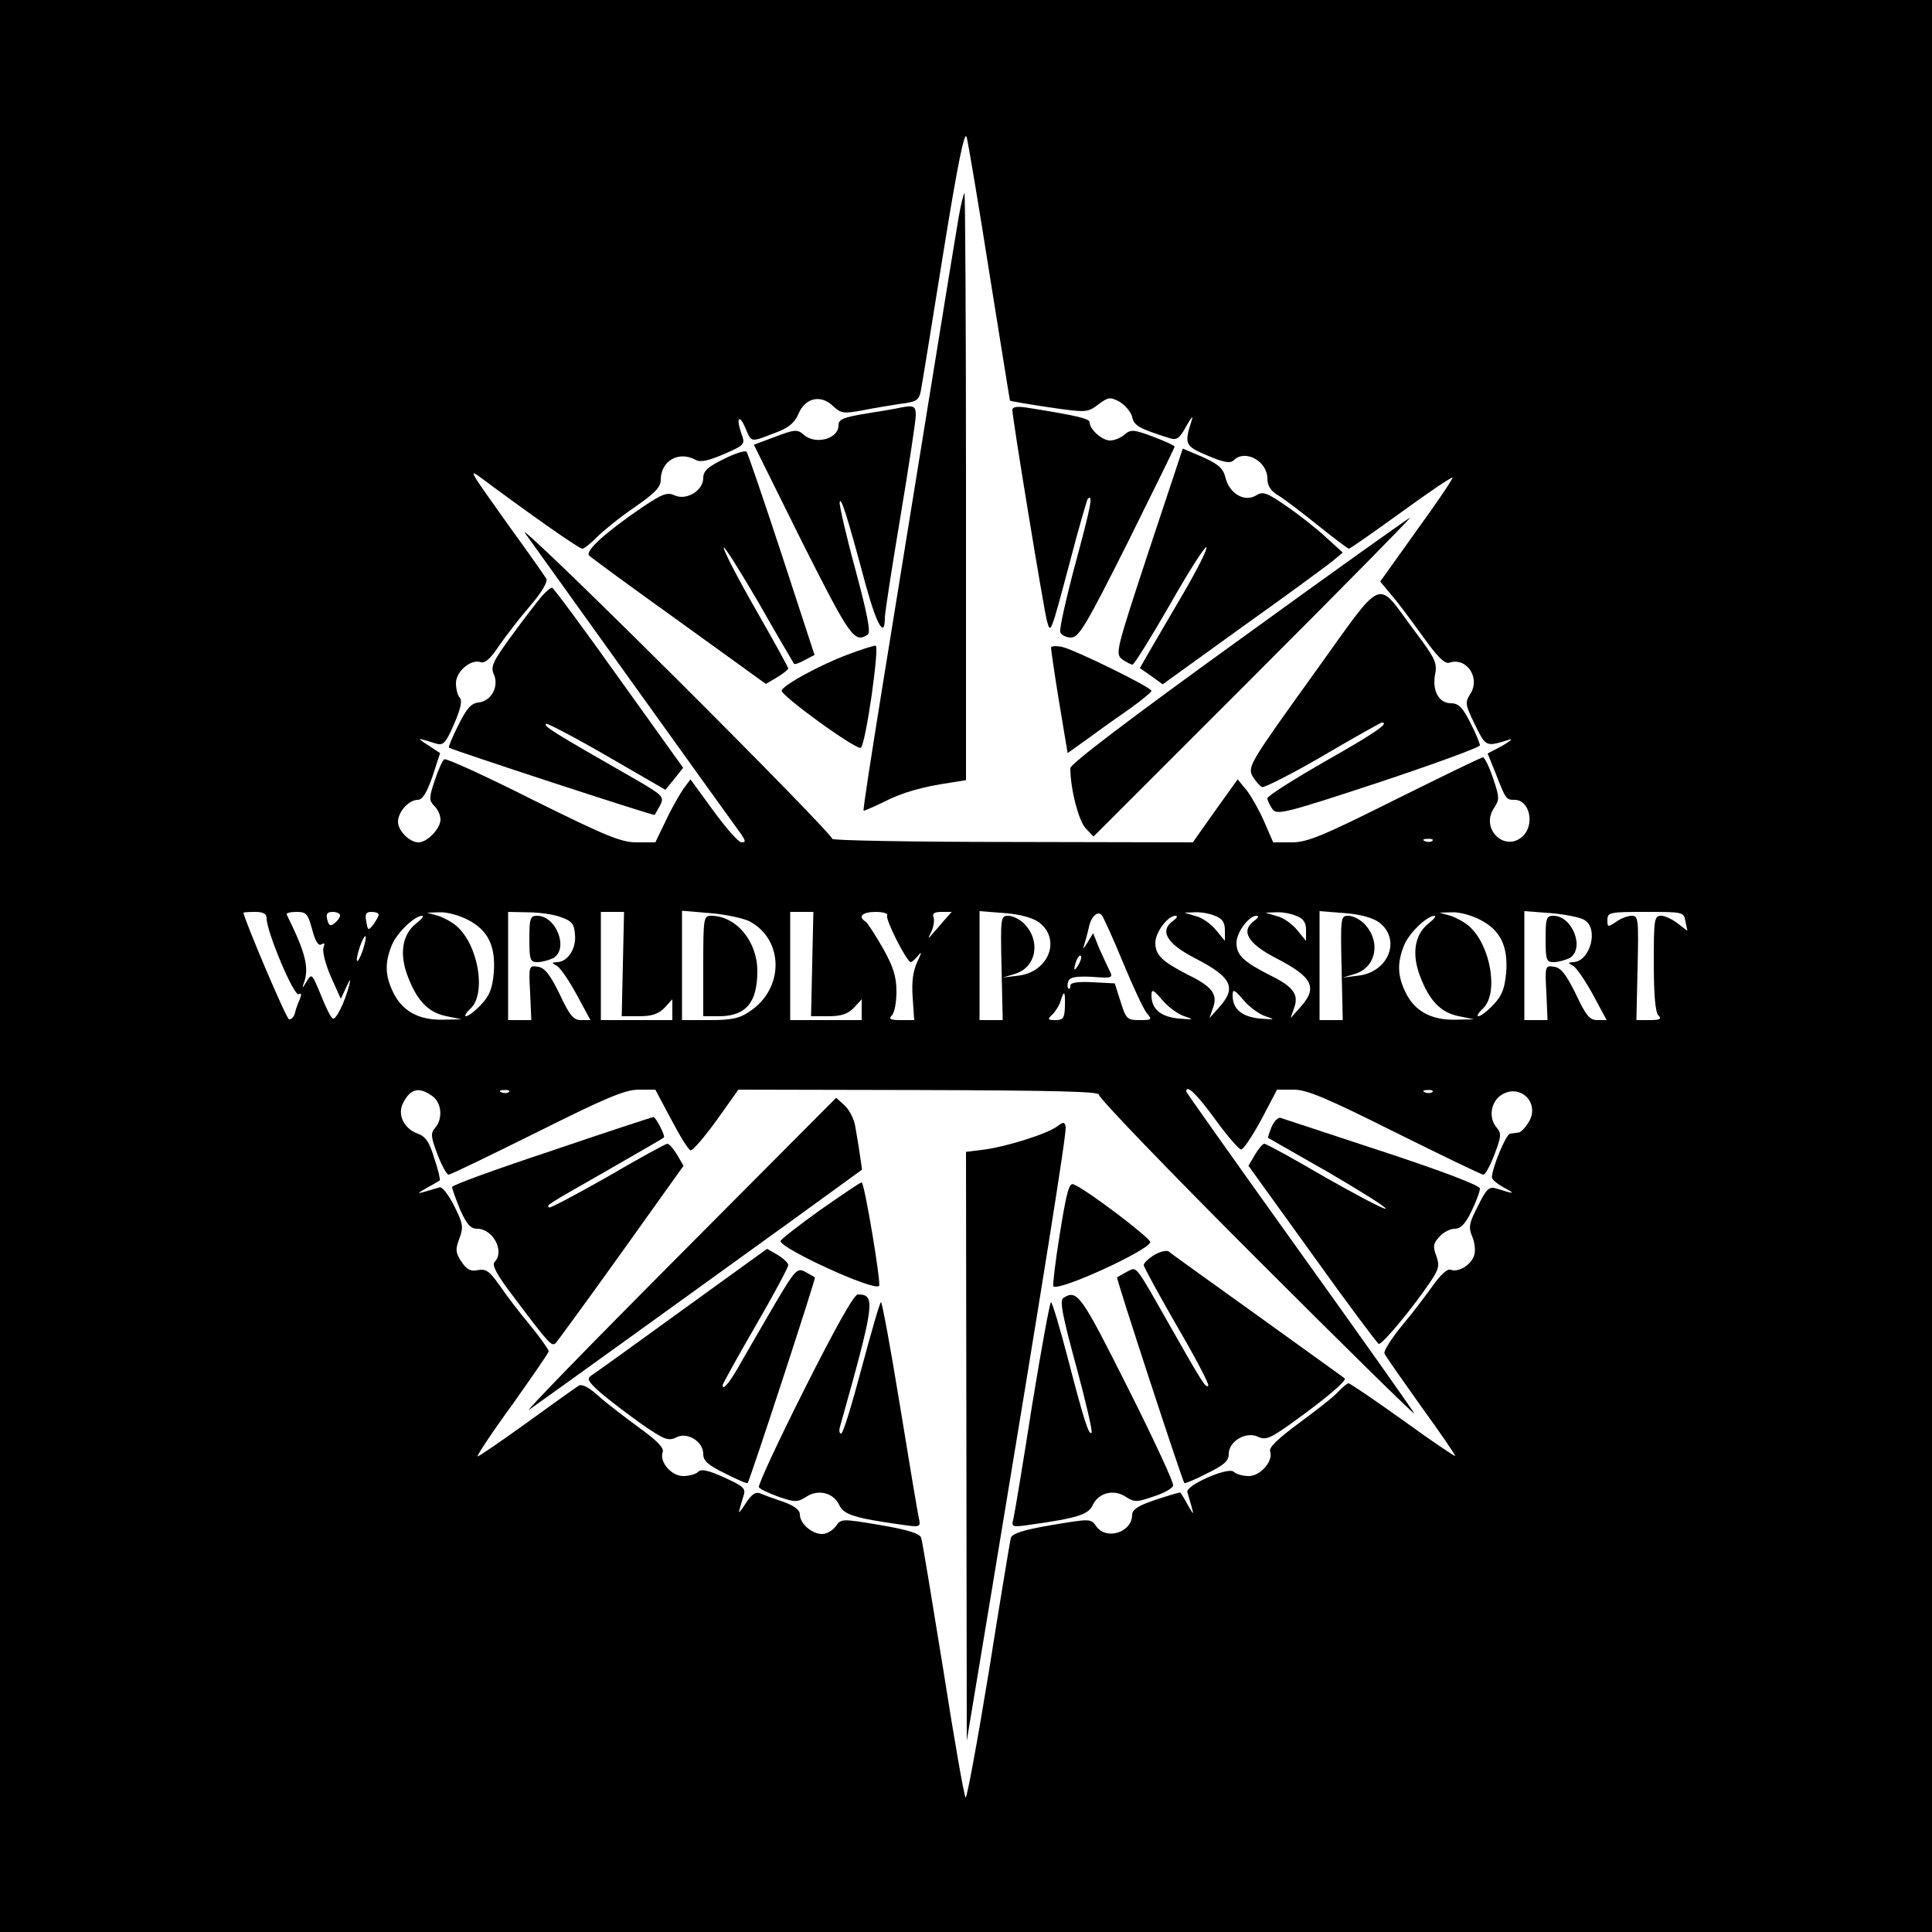 <?xml version="1.0" standalone="no"?>
<!DOCTYPE svg PUBLIC "-//W3C//DTD SVG 20010904//EN"
 "http://www.w3.org/TR/2001/REC-SVG-20010904/DTD/svg10.dtd">
<svg version="1.0" xmlns="http://www.w3.org/2000/svg"
 width="500pt" height="500pt" viewBox="0 0 500 500"
 preserveAspectRatio="xMidYMid meet">
<g transform="translate(0,500) scale(0.1,-0.1)"
fill="#000000" stroke="none">
<path d="M0 2500 l0 -2500 2500 0 2500 0 0 2500 0 2500 -2500 0 -2500 0 0
-2500z m2561 1790 c29 -179 52 -326 53 -327 1 -1 46 -9 100 -17 97 -14 100
-14 128 7 27 20 31 20 56 7 14 -9 29 -26 32 -39 5 -23 18 -30 97 -55 18 -6 26
-1 43 31 12 21 18 29 15 18 -21 -65 -19 -69 40 -94 42 -18 59 -21 68 -12 29
29 87 -2 87 -48 0 -18 9 -32 28 -43 15 -9 61 -44 102 -77 41 -33 78 -61 81
-61 3 0 63 42 135 94 71 52 131 92 133 90 2 -2 -39 -63 -92 -136 l-95 -133 29
-35 c17 -19 53 -68 82 -108 37 -52 56 -71 68 -67 45 15 81 -40 54 -81 -14 -22
-13 -28 12 -79 29 -59 28 -58 90 -39 10 3 1 -4 -19 -16 l-38 -20 21 -52 c26
-67 27 -68 49 -68 39 0 53 -65 20 -95 -46 -41 -109 20 -74 73 15 23 15 28 -2
78 -10 30 -22 54 -26 54 -5 0 -107 -50 -228 -110 -188 -94 -227 -110 -267
-110 l-48 0 -23 53 c-12 28 -33 65 -45 81 l-24 29 -58 -81 -58 -82 -469 1
c-257 0 -466 4 -464 8 3 4 -182 194 -411 422 -229 228 -402 394 -384 369 18
-25 148 -206 289 -403 141 -197 263 -366 271 -377 11 -17 11 -20 0 -20 -8 0
-40 37 -73 82 l-59 81 -18 -24 c-9 -13 -30 -49 -45 -81 l-28 -58 -48 0 c-41 0
-79 16 -269 110 -121 61 -224 108 -229 105 -5 -3 -16 -28 -25 -55 -15 -45 -15
-51 -1 -66 9 -8 16 -24 16 -35 0 -23 -34 -59 -57 -59 -23 0 -53 30 -53 53 0
26 28 57 51 57 12 0 23 17 38 60 l20 61 -32 21 c-18 11 -25 18 -17 15 8 -2 25
-7 37 -11 20 -6 26 -1 48 50 17 39 22 61 15 68 -5 5 -10 22 -10 38 0 31 40 64
65 54 10 -3 25 10 46 42 18 26 54 73 81 104 31 36 46 63 42 70 -4 7 -46 67
-94 133 -109 153 -111 155 -69 124 114 -85 247 -179 256 -179 5 0 22 14 39 31
16 16 59 51 96 76 53 37 68 52 68 71 0 49 46 76 90 52 13 -7 32 -3 74 15 55
24 55 25 44 55 -14 41 -4 49 12 10 15 -35 12 -35 74 -11 36 13 52 26 62 49 17
42 57 52 89 22 21 -20 28 -21 77 -12 29 6 74 13 99 17 41 5 47 9 52 33 3 15
29 175 58 356 39 242 56 322 61 300 4 -16 31 -175 59 -354z m1146 -1466 c-3
-3 -12 -4 -19 -1 -8 3 -5 6 6 6 11 1 17 -2 13 -5z m-3017 -201 c0 -34 71 -203
83 -196 7 4 8 0 3 -13 -5 -10 -11 -27 -13 -37 -3 -10 -10 -16 -15 -15 -8 3
-115 256 -118 276 0 1 14 2 30 2 22 0 30 -5 30 -17z m118 -29 c8 -30 16 -43
24 -38 8 5 9 2 5 -9 -3 -9 5 -42 19 -74 l26 -58 14 30 c10 22 12 24 8 6 -12
-46 -35 -92 -43 -87 -5 3 -19 31 -31 62 -23 55 -23 56 -37 33 -10 -17 -12 -18
-7 -4 15 40 5 79 -44 178 -2 4 9 7 25 7 26 0 30 -5 41 -46z m72 37 c0 -5 -6
-14 -14 -20 -11 -9 -15 -7 -19 9 -4 15 0 20 14 20 10 0 19 -4 19 -9z m100 2
c0 -5 -7 -16 -14 -26 -13 -16 -14 -16 -18 8 -4 19 -1 25 13 25 11 0 19 -3 19
-7z m230 -13 c53 -27 73 -68 68 -137 -4 -42 -11 -60 -33 -83 -16 -17 -33 -30
-39 -30 -5 0 0 9 12 20 41 39 20 164 -36 213 -11 10 -33 22 -48 27 l-29 8 33
1 c18 1 51 -8 72 -19z m240 7 c29 -10 36 -17 38 -45 4 -37 -19 -72 -47 -72
-14 -1 -14 -2 1 -10 9 -6 32 -40 51 -75 l35 -65 -24 0 c-20 0 -30 12 -56 68
-25 51 -39 68 -56 70 -23 4 -24 2 -20 -67 l3 -71 -30 0 -30 0 0 140 0 140 50
-1 c28 0 66 -5 85 -12z m162 -122 l-3 -135 45 0 c34 0 50 6 66 22 l20 22 0
-27 0 -27 -92 0 -93 0 0 140 0 140 30 0 30 0 -3 -135z m327 111 c90 -47 91
-174 2 -233 -27 -19 -48 -23 -105 -23 l-71 0 0 141 0 142 71 -6 c40 -3 86 -13
103 -21z m163 -111 l-3 -135 45 0 c34 0 50 6 66 22 l20 22 0 -27 0 -27 -92 0
-93 0 0 140 0 140 30 0 30 0 -3 -135z m194 126 c-6 -9 51 -121 61 -121 3 0 12
8 20 18 9 11 8 6 -3 -17 -11 -24 -15 -51 -12 -93 l4 -58 -35 0 c-27 0 -32 3
-23 12 7 7 12 34 12 62 0 38 -8 64 -35 112 -20 35 -40 66 -45 69 -21 13 -8 25
26 25 19 0 33 -4 30 -9z m143 -18 c-13 -16 -28 -32 -33 -38 -4 -5 -3 0 4 13 6
13 9 30 6 38 -4 10 2 14 21 14 l26 0 -24 -27z m250 0 c58 -44 25 -129 -54
-138 l-40 -5 33 10 c55 18 66 86 22 130 -11 11 -29 20 -41 20 -19 0 -20 -4
-17 -135 l3 -135 -30 0 -30 0 0 141 0 141 64 -5 c41 -3 73 -12 90 -24z m217
-103 c26 -63 54 -123 62 -132 14 -17 13 -18 -19 -18 -32 0 -35 3 -49 48 l-15
47 -57 3 c-41 2 -58 -1 -58 -9 0 -7 -2 -10 -5 -7 -3 3 -3 11 0 19 4 10 20 13
61 11 52 -4 55 -3 46 15 -5 10 -17 36 -27 58 l-16 40 -15 -25 c-10 -16 -13
-18 -8 -5 3 11 9 31 12 45 5 27 23 44 33 32 4 -4 29 -59 55 -122z m238 120
c19 -7 26 -17 26 -37 l0 -28 -23 28 c-12 15 -35 32 -52 36 l-30 9 27 1 c15 1
38 -3 52 -9z m210 0 c19 -7 26 -17 26 -37 l0 -28 -23 28 c-12 15 -35 32 -52
36 l-30 9 27 1 c15 1 38 -3 52 -9z m215 -17 c58 -44 25 -129 -54 -138 l-40 -5
33 10 c55 18 66 86 22 130 -11 11 -29 20 -41 20 -19 0 -20 -4 -17 -135 l3
-135 -30 0 -30 0 0 141 0 141 64 -5 c41 -3 73 -12 90 -24z m261 7 c53 -27 73
-68 68 -137 -4 -42 -11 -60 -33 -83 -16 -17 -33 -30 -39 -30 -5 0 0 9 12 20
41 39 20 164 -36 213 -11 10 -33 22 -48 27 l-29 8 33 1 c18 1 51 -8 72 -19z
m269 0 c40 -21 17 -109 -28 -110 -14 -1 -14 -2 1 -10 9 -6 32 -40 51 -75 l35
-65 -24 0 c-20 0 -30 12 -56 68 -25 51 -39 68 -56 70 -23 4 -24 2 -20 -67 l3
-71 -30 0 -30 0 0 141 0 141 67 -5 c37 -3 76 -11 87 -17z m263 -5 l5 -24 -25
19 c-14 11 -33 20 -43 20 -18 0 -19 -10 -19 -123 0 -82 4 -127 12 -135 9 -9 4
-12 -23 -12 l-34 0 3 135 c3 126 2 135 -15 135 -10 0 -29 -7 -41 -16 -21 -14
-22 -14 -22 5 0 20 6 21 99 21 97 0 99 0 103 -25z m-3285 -5 c-36 -28 -44 -79
-22 -136 24 -64 54 -95 101 -104 l39 -8 -50 -1 c-62 -1 -105 23 -128 72 -21
43 -21 77 -3 121 13 32 59 76 79 76 5 0 -2 -9 -16 -20z m1959 7 c-36 -26 -17
-59 57 -97 95 -49 108 -76 62 -127 l-25 -28 9 26 c13 35 -1 55 -62 85 -69 35
-87 52 -87 84 0 27 32 70 52 70 7 0 4 -6 -6 -13z m210 0 c-36 -26 -17 -59 57
-97 95 -49 108 -76 62 -127 l-25 -28 9 26 c13 35 -1 55 -62 85 -69 35 -87 52
-87 84 0 27 32 70 52 70 7 0 4 -6 -6 -13z m451 -7 c-36 -28 -44 -79 -22 -136
24 -64 54 -95 101 -104 l39 -8 -50 -1 c-62 -1 -105 23 -128 72 -21 43 -21 77
-3 121 13 32 59 76 79 76 5 0 -2 -9 -16 -20z m-2758 -69 c-6 -18 -13 -30 -15
-28 -2 2 1 18 7 36 6 18 13 30 15 28 2 -2 -1 -18 -7 -36z m1852 -38 c-12 -20
-14 -14 -5 12 4 9 9 14 11 11 3 -2 0 -13 -6 -23z m274 -133 c27 -9 25 -9 -15
-6 -47 5 -70 25 -70 60 0 17 4 16 28 -12 15 -18 41 -37 57 -42z m210 0 c27 -9
25 -9 -15 -6 -47 5 -70 25 -70 60 0 17 4 16 28 -12 15 -18 41 -37 57 -42z
m-519 25 c-1 -30 -5 -35 -24 -35 -21 0 -22 2 -8 15 8 8 18 24 21 35 9 29 12
25 11 -15z m-1638 -231 c25 -17 29 -59 8 -83 -12 -14 -11 -23 6 -68 11 -29 24
-53 29 -53 5 0 108 50 229 110 178 89 228 110 263 110 l43 0 41 -77 c22 -42
44 -78 50 -80 5 -2 35 33 67 77 l57 80 469 -1 c349 -1 467 -4 464 -12 -2 -7
180 -196 406 -422 225 -225 410 -407 410 -403 0 3 -133 191 -295 417 -162 226
-295 414 -295 416 0 20 27 -6 75 -72 31 -43 62 -78 67 -78 6 0 29 35 52 77
l41 78 43 0 c34 0 84 -21 262 -110 121 -60 224 -110 229 -110 5 0 18 24 29 53
17 45 18 54 6 68 -22 25 -17 66 11 85 50 32 103 -22 70 -72 -8 -13 -20 -25
-25 -25 -6 -1 -15 -2 -22 -3 -10 -1 -45 -84 -47 -112 -1 -6 14 -18 32 -28 31
-16 27 -17 -20 -2 -19 6 -26 0 -48 -45 -23 -44 -25 -55 -15 -79 7 -16 9 -38 5
-49 -8 -25 -41 -45 -61 -37 -8 3 -25 -12 -45 -40 -17 -24 -53 -72 -81 -105
-27 -33 -48 -66 -45 -72 3 -7 46 -68 95 -137 50 -69 89 -126 88 -128 -2 -1
-63 40 -136 93 -73 52 -136 95 -140 95 -4 0 -15 -10 -26 -21 -10 -12 -56 -48
-101 -81 -54 -40 -80 -64 -76 -74 9 -25 -25 -64 -55 -64 -16 0 -33 5 -39 11
-14 14 -127 -36 -120 -53 2 -7 7 -24 11 -38 6 -22 5 -21 -10 5 -9 17 -18 31
-19 32 -1 2 -29 -7 -63 -18 -46 -15 -62 -26 -62 -39 0 -46 -67 -67 -93 -30
-14 20 -15 20 -116 3 -72 -12 -102 -22 -105 -33 -2 -8 -28 -164 -57 -347 -30
-183 -57 -329 -60 -325 -4 4 -30 153 -58 332 -29 179 -54 332 -57 340 -3 11
-34 21 -105 33 -101 17 -102 17 -116 -3 -8 -11 -24 -20 -35 -20 -27 0 -58 27
-58 51 0 11 -14 22 -42 32 -24 8 -51 18 -60 22 -13 5 -23 -2 -39 -27 -11 -18
-19 -26 -16 -18 2 8 7 25 11 38 7 20 1 25 -49 48 -42 19 -60 23 -68 15 -6 -6
-23 -11 -39 -11 -31 0 -62 37 -53 62 4 11 -15 30 -62 64 -37 27 -85 64 -105
82 -23 21 -42 31 -50 26 -7 -4 -68 -48 -136 -97 -68 -49 -125 -88 -126 -86 -2
2 38 63 90 134 51 72 94 134 94 138 0 4 -21 34 -47 66 -27 32 -62 78 -79 103
-27 38 -36 45 -57 41 -19 -4 -29 1 -43 22 -15 23 -16 32 -5 60 11 30 9 39 -14
85 -15 29 -31 50 -38 47 -7 -2 -23 -7 -37 -11 -22 -6 -21 -5 5 10 17 9 31 18
33 19 2 2 -4 28 -14 57 -13 43 -22 57 -45 65 -34 13 -51 49 -36 78 19 38 41
43 75 19z m199 10 c-3 -3 -12 -4 -19 -1 -8 3 -5 6 6 6 11 1 17 -2 13 -5z
m2390 0 c-3 -3 -12 -4 -19 -1 -8 3 -5 6 6 6 11 1 17 -2 13 -5z"/>
<path d="M2481 4438 c-6 -35 -43 -261 -82 -503 -39 -242 -93 -573 -119 -735
-26 -162 -47 -296 -45 -298 1 -1 24 9 51 22 48 25 101 40 177 51 l37 6 0 759
c0 418 -2 760 -4 760 -2 0 -9 -28 -15 -62z"/>
<path d="M2330 3945 c-8 -2 -48 -9 -87 -15 -61 -10 -73 -15 -73 -31 0 -35 -60
-51 -90 -24 -16 14 -23 14 -73 -5 l-56 -21 124 -250 c125 -248 136 -265 171
-241 8 5 -2 56 -32 167 -24 88 -42 167 -41 175 3 16 17 -26 67 -212 29 -106
50 -142 50 -86 0 11 18 128 40 259 22 132 40 250 40 264 0 24 -5 27 -40 20z"/>
<path d="M2620 3939 c0 -22 81 -513 89 -544 10 -37 9 -40 61 155 22 85 43 156
45 159 15 14 8 -20 -32 -168 -24 -90 -42 -170 -39 -177 3 -8 16 -14 28 -14 20
0 39 32 146 245 67 135 122 247 122 249 0 3 -25 14 -56 26 -51 19 -58 19 -74
5 -9 -8 -26 -15 -37 -15 -21 0 -53 29 -53 47 0 10 -37 18 -162 38 -27 4 -38 2
-38 -6z"/>
<path d="M1873 3812 c-41 -20 -53 -31 -53 -49 0 -33 -44 -59 -74 -45 -20 9
-32 4 -87 -33 -95 -65 -146 -112 -134 -123 6 -6 111 -83 234 -171 l223 -161
29 17 c16 10 29 20 29 23 0 3 -38 72 -85 154 -47 82 -84 154 -82 159 1 5 42
-60 91 -144 48 -85 90 -155 91 -157 2 -2 14 2 28 10 l25 13 -85 260 c-47 143
-88 263 -91 266 -4 4 -31 -5 -59 -19z"/>
<path d="M2973 3574 c-85 -258 -87 -266 -69 -280 11 -8 23 -14 27 -14 4 0 47
69 96 154 48 85 91 152 95 150 4 -3 -22 -55 -58 -117 -36 -62 -77 -131 -90
-154 l-24 -42 30 -21 29 -21 208 150 c115 82 220 159 233 170 l25 21 -45 41
c-25 23 -71 59 -102 80 -49 34 -60 38 -77 27 -29 -18 -68 3 -79 44 -6 26 -18
36 -59 55 l-52 22 -88 -265z"/>
<path d="M3207 3344 c-280 -202 -437 -321 -437 -332 0 -54 22 -138 40 -156
l20 -21 413 413 c226 226 409 412 406 412 -3 0 -202 -142 -442 -316z"/>
<path d="M1403 3458 c-11 -13 -46 -58 -78 -102 -49 -67 -56 -81 -47 -101 14
-31 -6 -69 -39 -73 -20 -2 -31 -15 -53 -59 -15 -30 -26 -56 -24 -58 8 -6 530
-177 532 -174 2 2 8 14 15 26 10 21 6 25 -61 64 -220 126 -241 139 -235 146 3
2 74 -35 157 -83 l152 -88 23 28 23 29 -167 233 c-91 128 -169 233 -172 233
-3 1 -15 -9 -26 -21z"/>
<path d="M3395 3249 c-159 -221 -166 -233 -154 -257 8 -13 19 -26 25 -29 6 -2
77 34 158 81 81 48 150 86 152 86 22 0 -19 -28 -146 -100 -82 -47 -150 -90
-150 -96 0 -5 6 -18 13 -28 11 -16 32 -11 275 69 144 48 262 91 262 96 0 5
-11 32 -25 59 -20 40 -31 50 -50 50 -31 0 -49 32 -41 75 6 29 0 42 -53 112
-103 137 -73 150 -266 -118z"/>
<path d="M2194 3306 c-70 -26 -166 -78 -171 -93 -4 -12 196 -157 205 -148 13
12 49 265 38 264 -6 0 -38 -10 -72 -23z"/>
<path d="M2720 3324 c0 -5 9 -68 21 -141 l22 -132 56 40 c31 23 79 57 108 77
29 21 52 40 53 44 0 9 -197 106 -232 114 -16 3 -28 2 -28 -2z"/>
<path d="M1370 2570 c0 -54 2 -60 21 -60 11 0 29 5 40 10 42 23 9 110 -41 110
-18 0 -20 -7 -20 -60z"/>
<path d="M1820 2500 l0 -130 43 0 c68 1 97 36 97 117 0 77 -55 143 -120 143
-19 0 -20 -6 -20 -130z"/>
<path d="M4000 2570 c0 -54 2 -60 21 -60 11 0 29 5 40 10 42 23 9 110 -41 110
-18 0 -20 -7 -20 -60z"/>
<path d="M1750 1743 c-228 -229 -399 -405 -380 -391 79 56 488 351 668 481
l193 140 -6 41 c-3 22 -9 55 -12 73 -3 17 -15 41 -27 52 l-22 20 -414 -416z"/>
<path d="M1428 2022 c-142 -47 -258 -89 -258 -94 0 -5 10 -32 21 -59 17 -38
27 -49 44 -49 41 0 72 -59 45 -86 -8 -8 7 -35 49 -90 95 -126 99 -130 110
-119 5 6 82 111 170 234 l160 224 -17 29 c-9 15 -20 28 -25 28 -4 0 -74 -38
-154 -85 -81 -46 -149 -82 -152 -80 -6 7 -12 3 149 95 80 46 146 84 148 86 5
3 -21 54 -27 53 -3 0 -122 -39 -263 -87z"/>
<path d="M3291 2084 c-6 -15 -10 -27 -9 -29 2 -1 72 -41 156 -89 84 -49 151
-91 148 -94 -3 -3 -73 34 -156 81 -82 48 -153 87 -158 87 -4 0 -15 -13 -24
-28 l-17 -29 165 -229 c90 -126 168 -230 172 -232 9 -3 91 97 134 161 22 33
24 42 15 67 -9 24 -8 32 8 49 10 12 28 21 40 21 15 0 27 12 43 45 12 25 22 51
22 59 0 8 -94 44 -252 96 -139 46 -258 85 -264 87 -6 2 -16 -8 -23 -23z"/>
<path d="M2736 2085 c-25 -19 -129 -52 -188 -60 l-48 -6 1 -762 1 -762 64 385
c135 814 195 1190 192 1204 -3 13 -6 13 -22 1z"/>
<path d="M2122 1868 c-56 -40 -102 -76 -102 -80 0 -19 241 -130 255 -116 6 6
-38 268 -45 268 -4 0 -52 -33 -108 -72z"/>
<path d="M2743 1808 c-12 -73 -19 -135 -17 -137 13 -14 243 91 251 114 2 10
-168 139 -199 150 -11 5 -18 -21 -35 -127z"/>
<path d="M1765 1609 c-121 -88 -227 -164 -235 -169 -12 -8 -8 -16 25 -45 22
-19 70 -55 106 -81 58 -40 69 -44 89 -34 28 15 70 -10 70 -43 0 -18 13 -29 56
-50 31 -16 57 -27 59 -25 6 8 177 530 174 532 -2 2 -14 8 -26 15 -20 10 -25 5
-76 -81 -30 -51 -69 -119 -87 -150 -29 -53 -50 -79 -50 -63 0 3 38 72 85 153
47 81 85 152 85 158 0 5 -12 17 -27 26 l-28 16 -220 -159z"/>
<path d="M2987 1752 c-15 -9 -27 -21 -27 -26 0 -5 39 -76 86 -158 48 -82 84
-151 81 -154 -6 -7 -13 3 -97 151 -95 167 -87 157 -113 144 -12 -7 -24 -13
-26 -15 -3 -2 168 -524 174 -532 2 -2 28 9 59 25 43 21 56 32 56 50 0 33 44
59 75 45 21 -10 32 -5 92 38 86 62 139 107 133 113 -3 2 -104 75 -225 162
-121 87 -225 161 -230 166 -6 4 -23 0 -38 -9z"/>
<path d="M2082 1405 c-68 -135 -121 -249 -118 -254 3 -5 27 -16 52 -25 41 -14
48 -14 70 0 31 21 71 11 86 -21 11 -25 41 -34 162 -51 48 -7 49 -6 44 17 -3
13 -25 144 -49 292 -24 147 -46 267 -49 267 -3 0 -25 -77 -50 -170 -25 -94
-48 -170 -53 -170 -5 0 -6 8 -3 18 90 320 93 342 46 342 -10 0 -59 -88 -138
-245z"/>
<path d="M2752 1641 c-10 -6 -3 -44 33 -176 25 -92 43 -170 40 -173 -7 -7 -19
29 -61 191 -21 81 -41 147 -44 147 -3 0 -25 -120 -49 -267 -23 -148 -45 -279
-48 -292 -6 -23 -5 -24 43 -17 121 17 151 26 162 51 15 32 55 42 86 21 22 -14
28 -14 71 1 26 8 49 21 51 28 3 6 -50 120 -117 253 -121 241 -131 256 -167
233z"/>
</g>
</svg>
